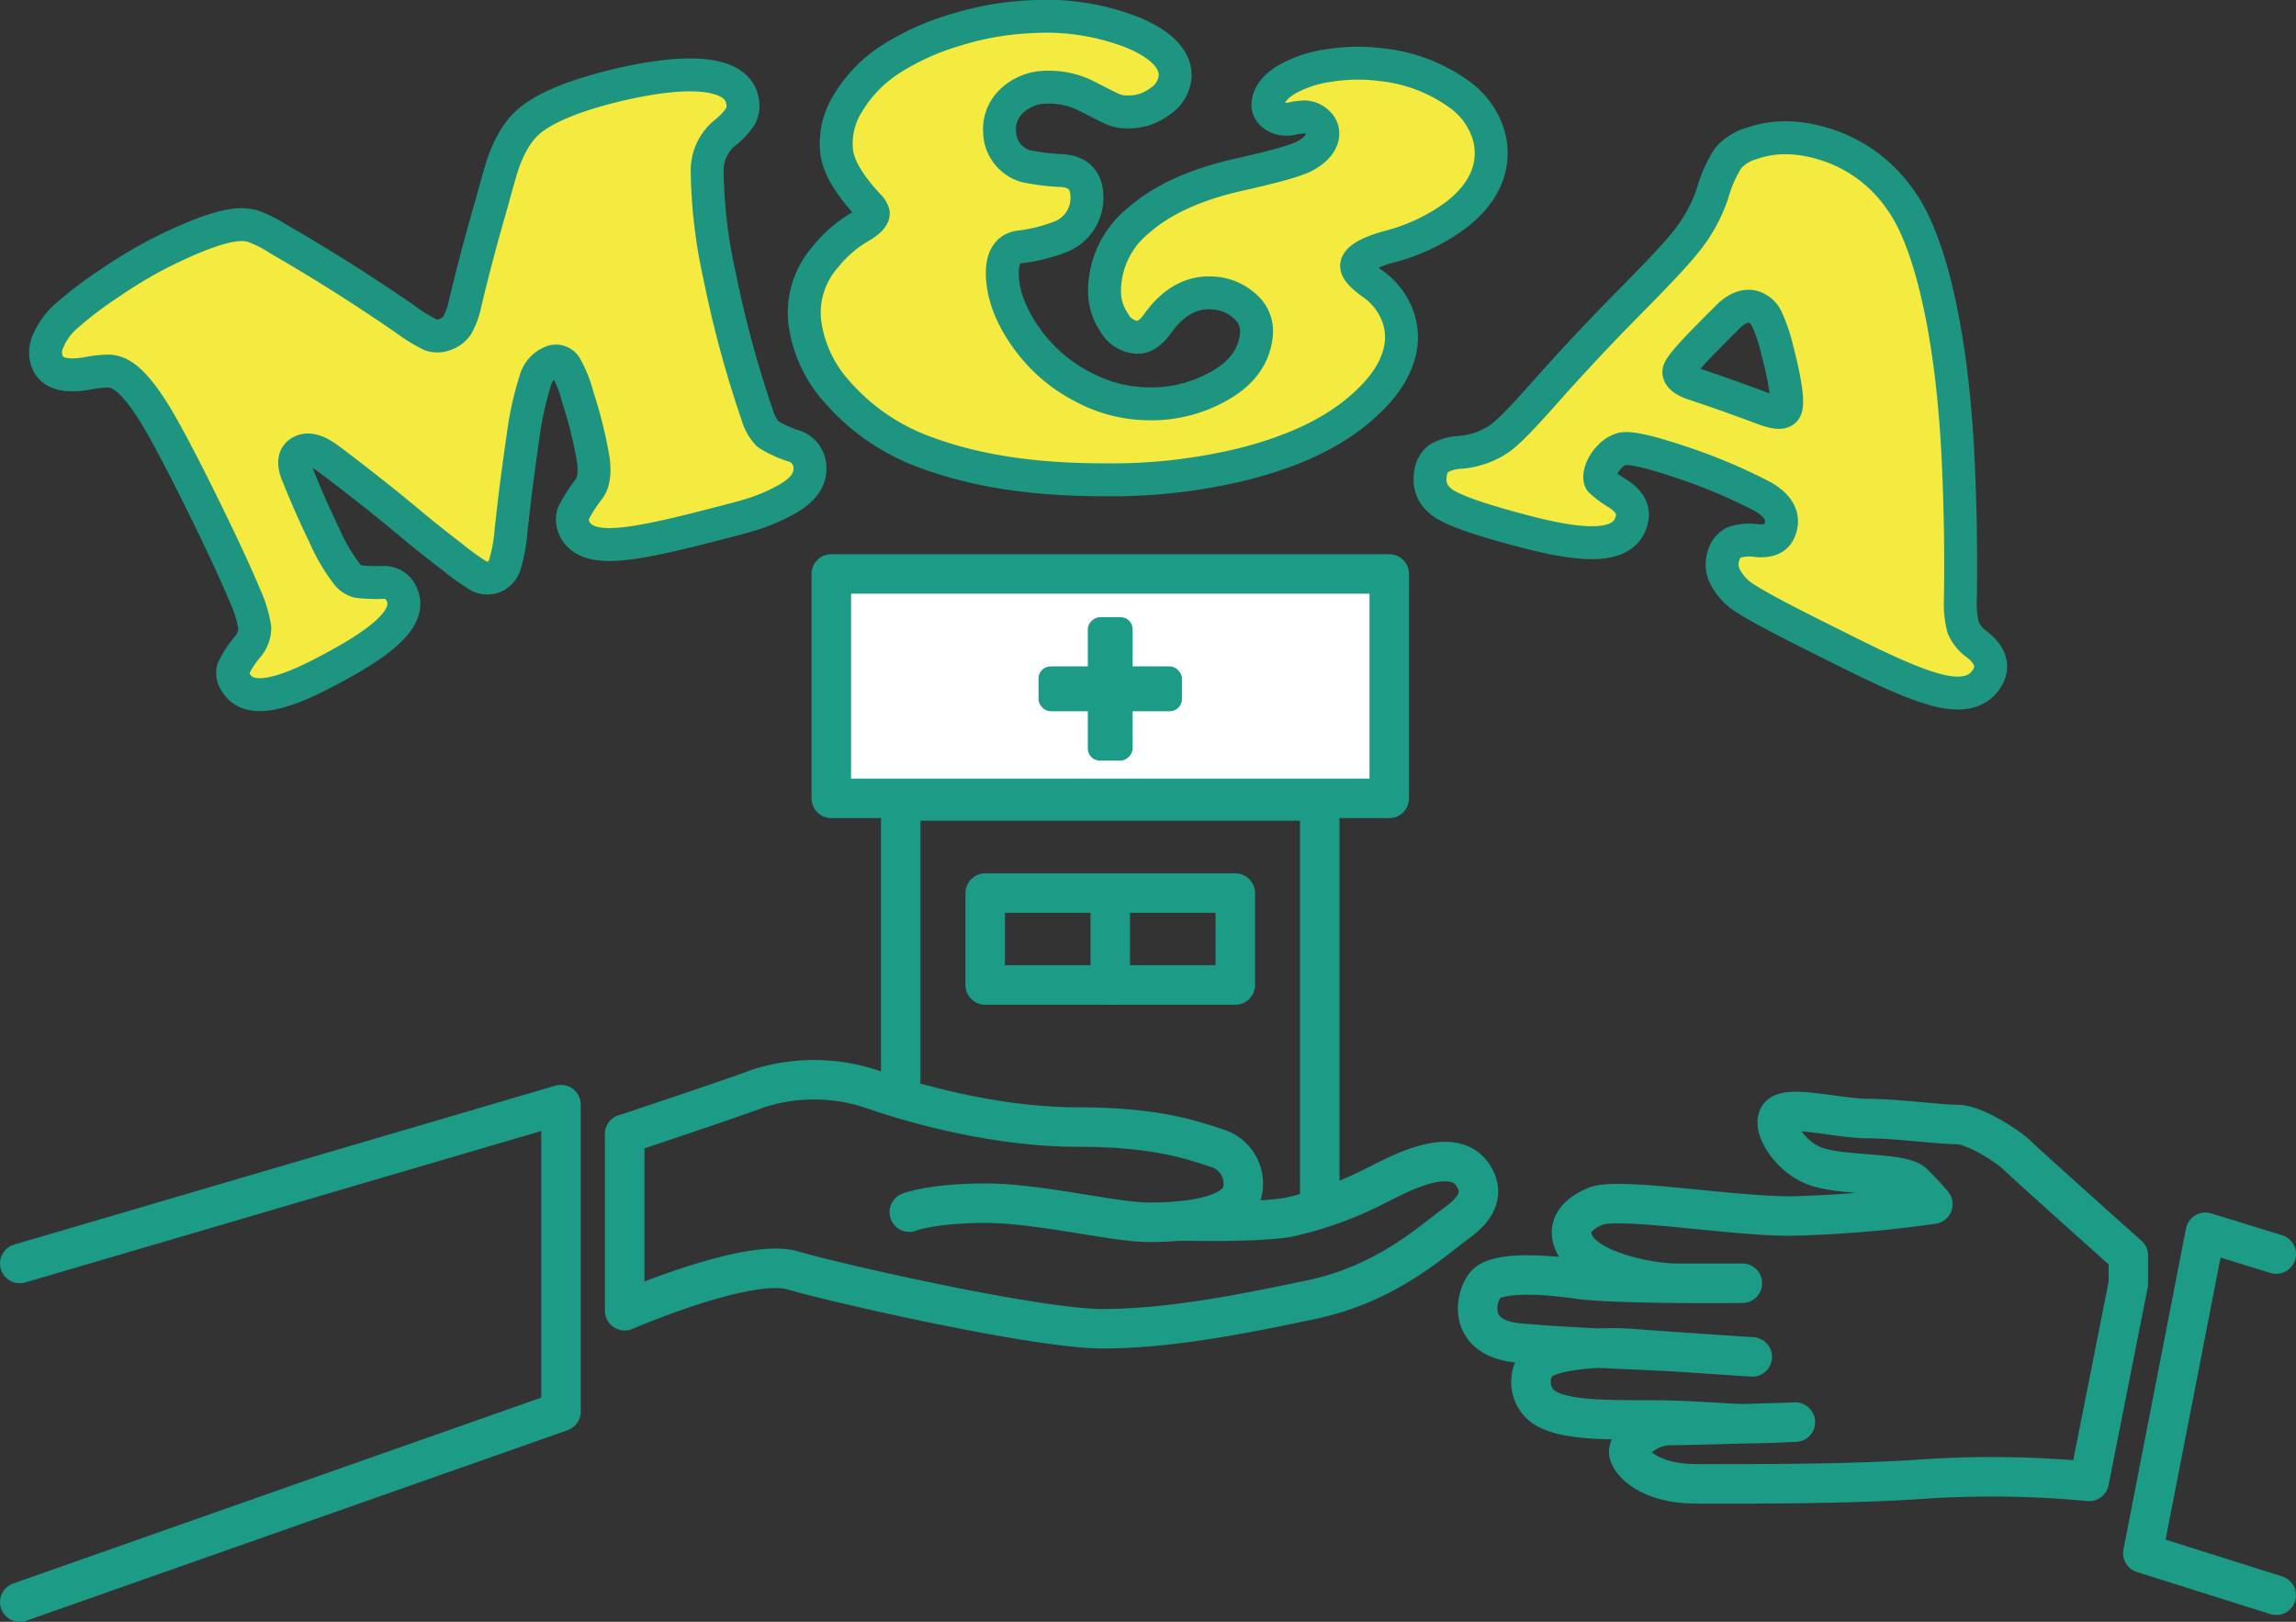 <svg xmlns="http://www.w3.org/2000/svg" viewBox="0 0 348.83 246.39"><rect x="0" y="0" width="348.83" height="246.39" fill="#333333" stroke="none"/><defs><style>.cls-1{fill:#f5ea40;stroke:#1e9581;stroke-width:5px;}.cls-1,.cls-2,.cls-3{stroke-linecap:round;stroke-linejoin:round;}.cls-2{fill:none;}.cls-2,.cls-3{stroke:#1c9b87;stroke-width:6px;}.cls-3{fill:#fff;}.cls-4{fill:#1c9b87;}</style></defs><g id="レイヤー_2" data-name="レイヤー 2"><g id="レイヤー_1-2" data-name="レイヤー 1"><path class="cls-1" d="M79.49,66.16q-1.08,7.28-1.85,14.51a25.39,25.39,0,0,1-.93,5.1,3,3,0,0,1-1.66,1.86,2.84,2.84,0,0,1-2.26-.1,35.23,35.23,0,0,1-4.1-2.94c-2.26-1.73-4.21-3.27-5.84-4.64q-6.19-5.17-12.72-10.08-2.7-2.07-4.31-1.3t-.75,3.21c1.42,3.55,2.85,6.77,4.26,9.67a27.78,27.78,0,0,0,3.49,5.9,3.3,3.3,0,0,0,1.59,1,26.07,26.07,0,0,0,3.82.13,2.89,2.89,0,0,1,2.82,1.85c1.49,3.33-2.39,6.92-11.32,11.6-7.52,4-12.08,4.79-13.9,1.76a2.45,2.45,0,0,1-.42-2,15.39,15.39,0,0,1,2.14-3.35,4.48,4.48,0,0,0,1.16-2.94,18,18,0,0,0-1.44-4.79c-1-2.42-2.74-6.27-5.32-11.58s-4.86-9.79-6.88-13.46c-2.54-4.61-4.72-7.47-6.57-8.58a4.3,4.3,0,0,0-1.87-.62,16.89,16.89,0,0,0-3.08.31c-3.21.6-5.27.2-6.17-1.3a3.94,3.94,0,0,1-.06-3.56,10.5,10.5,0,0,1,3.09-4.09,57.92,57.92,0,0,1,6.36-4.78A70.66,70.66,0,0,1,24,38.59c5.1-2.58,8.9-4,11.31-4.34a7.14,7.14,0,0,1,3,.07,18.87,18.87,0,0,1,4,2Q52.17,42,61.46,48.42a25.91,25.91,0,0,0,4,2.47,3.23,3.23,0,0,0,2.27-.12,3.49,3.49,0,0,0,1.77-1.41,11.84,11.84,0,0,0,1.18-3.31q1.84-7.71,4.1-15.45c.53-2,.89-3.25,1.07-3.85,1-3.72,2.45-6.39,4.17-8,2.16-2.08,6.67-4.1,13.52-5.76,12.08-2.89,18.56-1.75,19.26,2.33a3.51,3.51,0,0,1-.3,2.36,11,11,0,0,1-2.43,2.56,7.4,7.4,0,0,0-2.63,5.53,77.69,77.69,0,0,0,1.92,16.3,163.94,163.94,0,0,0,5.7,21,6.73,6.73,0,0,0,1.6,2.86,16.14,16.14,0,0,0,3.86,1.79A3.48,3.48,0,0,1,123,70.46c.39,2.24-.93,4.09-3.9,5.63a27.28,27.28,0,0,1-4.91,2.06c-1.75.54-4.47,1.23-8.14,2.16-5.65,1.43-9.93,2.3-12.91,2.41-3.32.11-5.31-.79-6-2.79a2.86,2.86,0,0,1,0-2,23.11,23.11,0,0,1,2.34-3.63c.69-.92.92-2.36.68-4.32a63.66,63.66,0,0,0-2.38-9.64,18.81,18.81,0,0,0-1.89-4.75A1.75,1.75,0,0,0,83.77,55a4.13,4.13,0,0,0-2.41,2.73A47.62,47.62,0,0,0,79.49,66.16Z"/><path class="cls-1" d="M156.61,2.54A36.13,36.13,0,0,1,172.25,5c4.32,1.85,6.38,4.1,6.29,6.6a5,5,0,0,1-2.3,3.8A7.77,7.77,0,0,1,171.35,17a5.52,5.52,0,0,1-2-.3c-.53-.19-1.91-.9-4.19-2.07A12.57,12.57,0,0,0,159,13.25a7.65,7.65,0,0,0-5.27,2.07,5.86,5.86,0,0,0-1.86,4.74,5.52,5.52,0,0,0,3.94,5.17,33.68,33.68,0,0,0,5.57.69c2.48.17,3.73,1.51,3.76,4a6.35,6.35,0,0,1-3.88,6,25.57,25.57,0,0,1-6.46,1.61q-2.74.48-2.5,4.58c.18,3.24,1.58,6.5,4.06,9.8a23.85,23.85,0,0,0,8.43,7,21.3,21.3,0,0,0,9.31,2.43,20.86,20.86,0,0,0,11.64-3c3.14-1.91,4.9-4.44,5.16-7.66a4.94,4.94,0,0,0-1.79-4.18,7.82,7.82,0,0,0-5-2c-3.12-.17-5.91,1.39-8.24,4.66-1,1.4-2,2.1-3.07,2.08A4.22,4.22,0,0,1,169.28,49a8.32,8.32,0,0,1-1.47-4.86,13.79,13.79,0,0,1,5.12-10.61c3.46-3.08,8.57-5.5,15.34-7,5.45-1.24,8.88-2.16,10.2-2.95,1.53-.9,2.38-1.93,2.5-3.09a2.19,2.19,0,0,0-.69-1.8,3.13,3.13,0,0,0-2-.93,10.61,10.61,0,0,0-2.3.33,3.64,3.64,0,0,1-.89,0,3,3,0,0,1-1.79-.76,1.83,1.83,0,0,1-.66-1.55c.11-1.4,1.07-2.65,2.92-3.74A17.89,17.89,0,0,1,202,9.94a27.83,27.83,0,0,1,7.89-.11,24.57,24.57,0,0,1,11.95,4.6,11.82,11.82,0,0,1,3.91,4.94,9.77,9.77,0,0,1,.63,5.73c-.54,2.79-2.24,5.25-5,7.44a29.46,29.46,0,0,1-10.53,5c-3.05.87-4.6,1.82-4.73,2.75-.09.68.75,1.63,2.49,2.86a10.47,10.47,0,0,1,3.52,4.31,9.29,9.29,0,0,1,.67,5.29c-.5,3-2.33,5.9-5.38,8.68C202.9,65.6,196.75,68.5,189,70.48a84.28,84.28,0,0,1-21.17,2.41c-10.22,0-19-1.19-26.74-4a32.49,32.49,0,0,1-14.05-9.52,19.47,19.47,0,0,1-4.65-9.66,12.78,12.78,0,0,1,3-10.67,18.78,18.78,0,0,1,5.29-4.58c1.38-.8,2-1.49,2-2.07a2.45,2.45,0,0,0-.75-1.18c-2.85-3.08-4.5-5.76-4.81-8.11a11.48,11.48,0,0,1,1.71-7.43,20.39,20.39,0,0,1,6.61-6.75,38.61,38.61,0,0,1,9.86-4.41A45,45,0,0,1,156.61,2.54Z"/><path class="cls-1" d="M297.42,68.22q.6,11.44.42,22.76a14.64,14.64,0,0,0,.43,4.38,6,6,0,0,0,2.07,2.52c2.11,1.65,2.62,3.37,1.58,5.11-1.24,2.06-3.48,2.71-6.71,2.06s-7.92-2.7-14.19-5.83c-7.1-3.54-12.34-6.12-15.62-8.16a8.66,8.66,0,0,1-3.2-3.24,4.19,4.19,0,0,1-.27-3.61,3,3,0,0,1,1.6-1.83,7.64,7.64,0,0,1,3.44-.24c1.77.15,2.9-.34,3.38-1.49.85-2,0-3.8-2.68-5.28a82.93,82.93,0,0,0-12.55-5.25c-4.65-1.57-7.54-2.16-8.6-1.94a4.06,4.06,0,0,0-2,1.25,5.37,5.37,0,0,0-1.33,2.17c-.2.69-.19,1.18,0,1.47A15.7,15.7,0,0,0,245.81,75c1.92,1.21,2.59,2.68,2,4.36-1.22,3.73-6.48,3.92-16,1.42-5.4-1.41-9.32-2.62-11.74-3.86-2.23-1.17-3.14-2.87-2.7-5.15a3.18,3.18,0,0,1,1.26-2.15,7.26,7.26,0,0,1,3.2-.9,12.31,12.31,0,0,0,5.86-2c1.48-1,3.82-3.48,7.15-7.24q5.67-6.39,11.74-12.57c4.48-4.53,7.74-7.89,9.59-10.22a23.56,23.56,0,0,0,4-7.27,19.88,19.88,0,0,1,2.39-5.4,7.35,7.35,0,0,1,3.61-2.24c3.57-1.26,7.64-1.13,12.1.47a21.73,21.73,0,0,1,10.51,8.18C292.72,35.8,296.32,48.54,297.42,68.22ZM257.25,58.3q5.37,1.79,10.69,3.79c2,.74,3.07.75,3.36,0,.39-1,0-4-1.3-9a24.65,24.65,0,0,0-1.61-4.72,3.37,3.37,0,0,0-1.84-1.69c-1.38-.48-2.89.16-4.5,1.93-.25.23-1.17,1.15-2.75,2.76-2.63,2.65-4,4.31-4.2,4.94S255.56,57.74,257.25,58.3Z"/><polyline class="cls-2" points="3 191.95 85.23 167.81 85.23 214.45 3 243.39"/><path class="cls-2" d="M94.91,172.3v26.83S113.64,191,120.45,193s37.1,8.86,47,8.86,20.59-2.05,31.83-4.43,18-8.66,21.73-11.4c1.68-1.23,5.24-3.83,2.75-7.54-3.16-4.69-11.43,0-14.88,1.71a55.55,55.55,0,0,1-13,4.7c-4.72.89-16.63.58-16.63.58"/><path class="cls-2" d="M94.91,172.3s17.54-5.85,20.09-6.87a27.67,27.67,0,0,1,17.36,0c7.32,2.55,19.58,5.79,31.32,5.79s17.19,1.87,21.28,3.23a5.63,5.63,0,0,1,3.81,6.55c-1,4-8.92,4.69-14.2,4.69s-16.68-2.9-24.85-2.9-11.57,1.36-11.57,1.36"/><polyline class="cls-2" points="136.85 164.12 136.85 121.69 200.51 121.69 200.51 182.14"/><rect class="cls-3" x="126.3" y="87.19" width="84.77" height="34.1"/><rect class="cls-4" x="157.79" y="101.25" width="21.79" height="6.81" rx="1.83" transform="translate(273.33 -64.03) rotate(90)"/><rect class="cls-4" x="157.79" y="101.25" width="21.79" height="6.81" rx="1.83" transform="translate(337.36 209.3) rotate(180)"/><rect class="cls-2" x="149.68" y="135.68" width="38" height="13.96"/><line class="cls-2" x1="168.68" y1="135.94" x2="168.68" y2="149.64"/><polyline class="cls-2" points="345.83 190.52 335.06 187.21 325.56 235.96 345.83 242.35"/><path class="cls-2" d="M323.36,190.74s-15.51-13.85-16.85-15.19-6.51-4.72-9.19-4.72-9.32-.9-13.53-.9-10.73-1.78-13-.76.77,6.46,5,8,13.17.85,14.94,2.62,2.93,3.15,2.93,3.15A181.79,181.79,0,0,1,272,184.74c-9.32,0-26.08-2.93-29.57-1.49-2.84,1.18-4.51,3.07-3.24,5.7,2.13,4.39,12.13,6,15.32,6l10.21,0s-19,.21-24.89-.62c-7-1-12.44-.84-14,.7s-3.38,8.24,4.92,9,18.71,1,25.47,1.44c5.15.36,10,.67,10,.67s-13.23-.86-18-1.24c-6.51-.51-13.73.51-14.81,2.39a4.74,4.74,0,0,0,.12,5.49c2.06,2.86,8.56,2.93,16.22,2.93s12.23.58,15.38.58c2.66,0,7.64-.24,7.64-.24s-15.75.51-19.06.51-6.26,2.73-6.26,4,2.81,4.86,10.21,4.86,23.11.12,35.24-.77a159.17,159.17,0,0,1,24.51.4L323.36,195Z"/></g></g></svg>